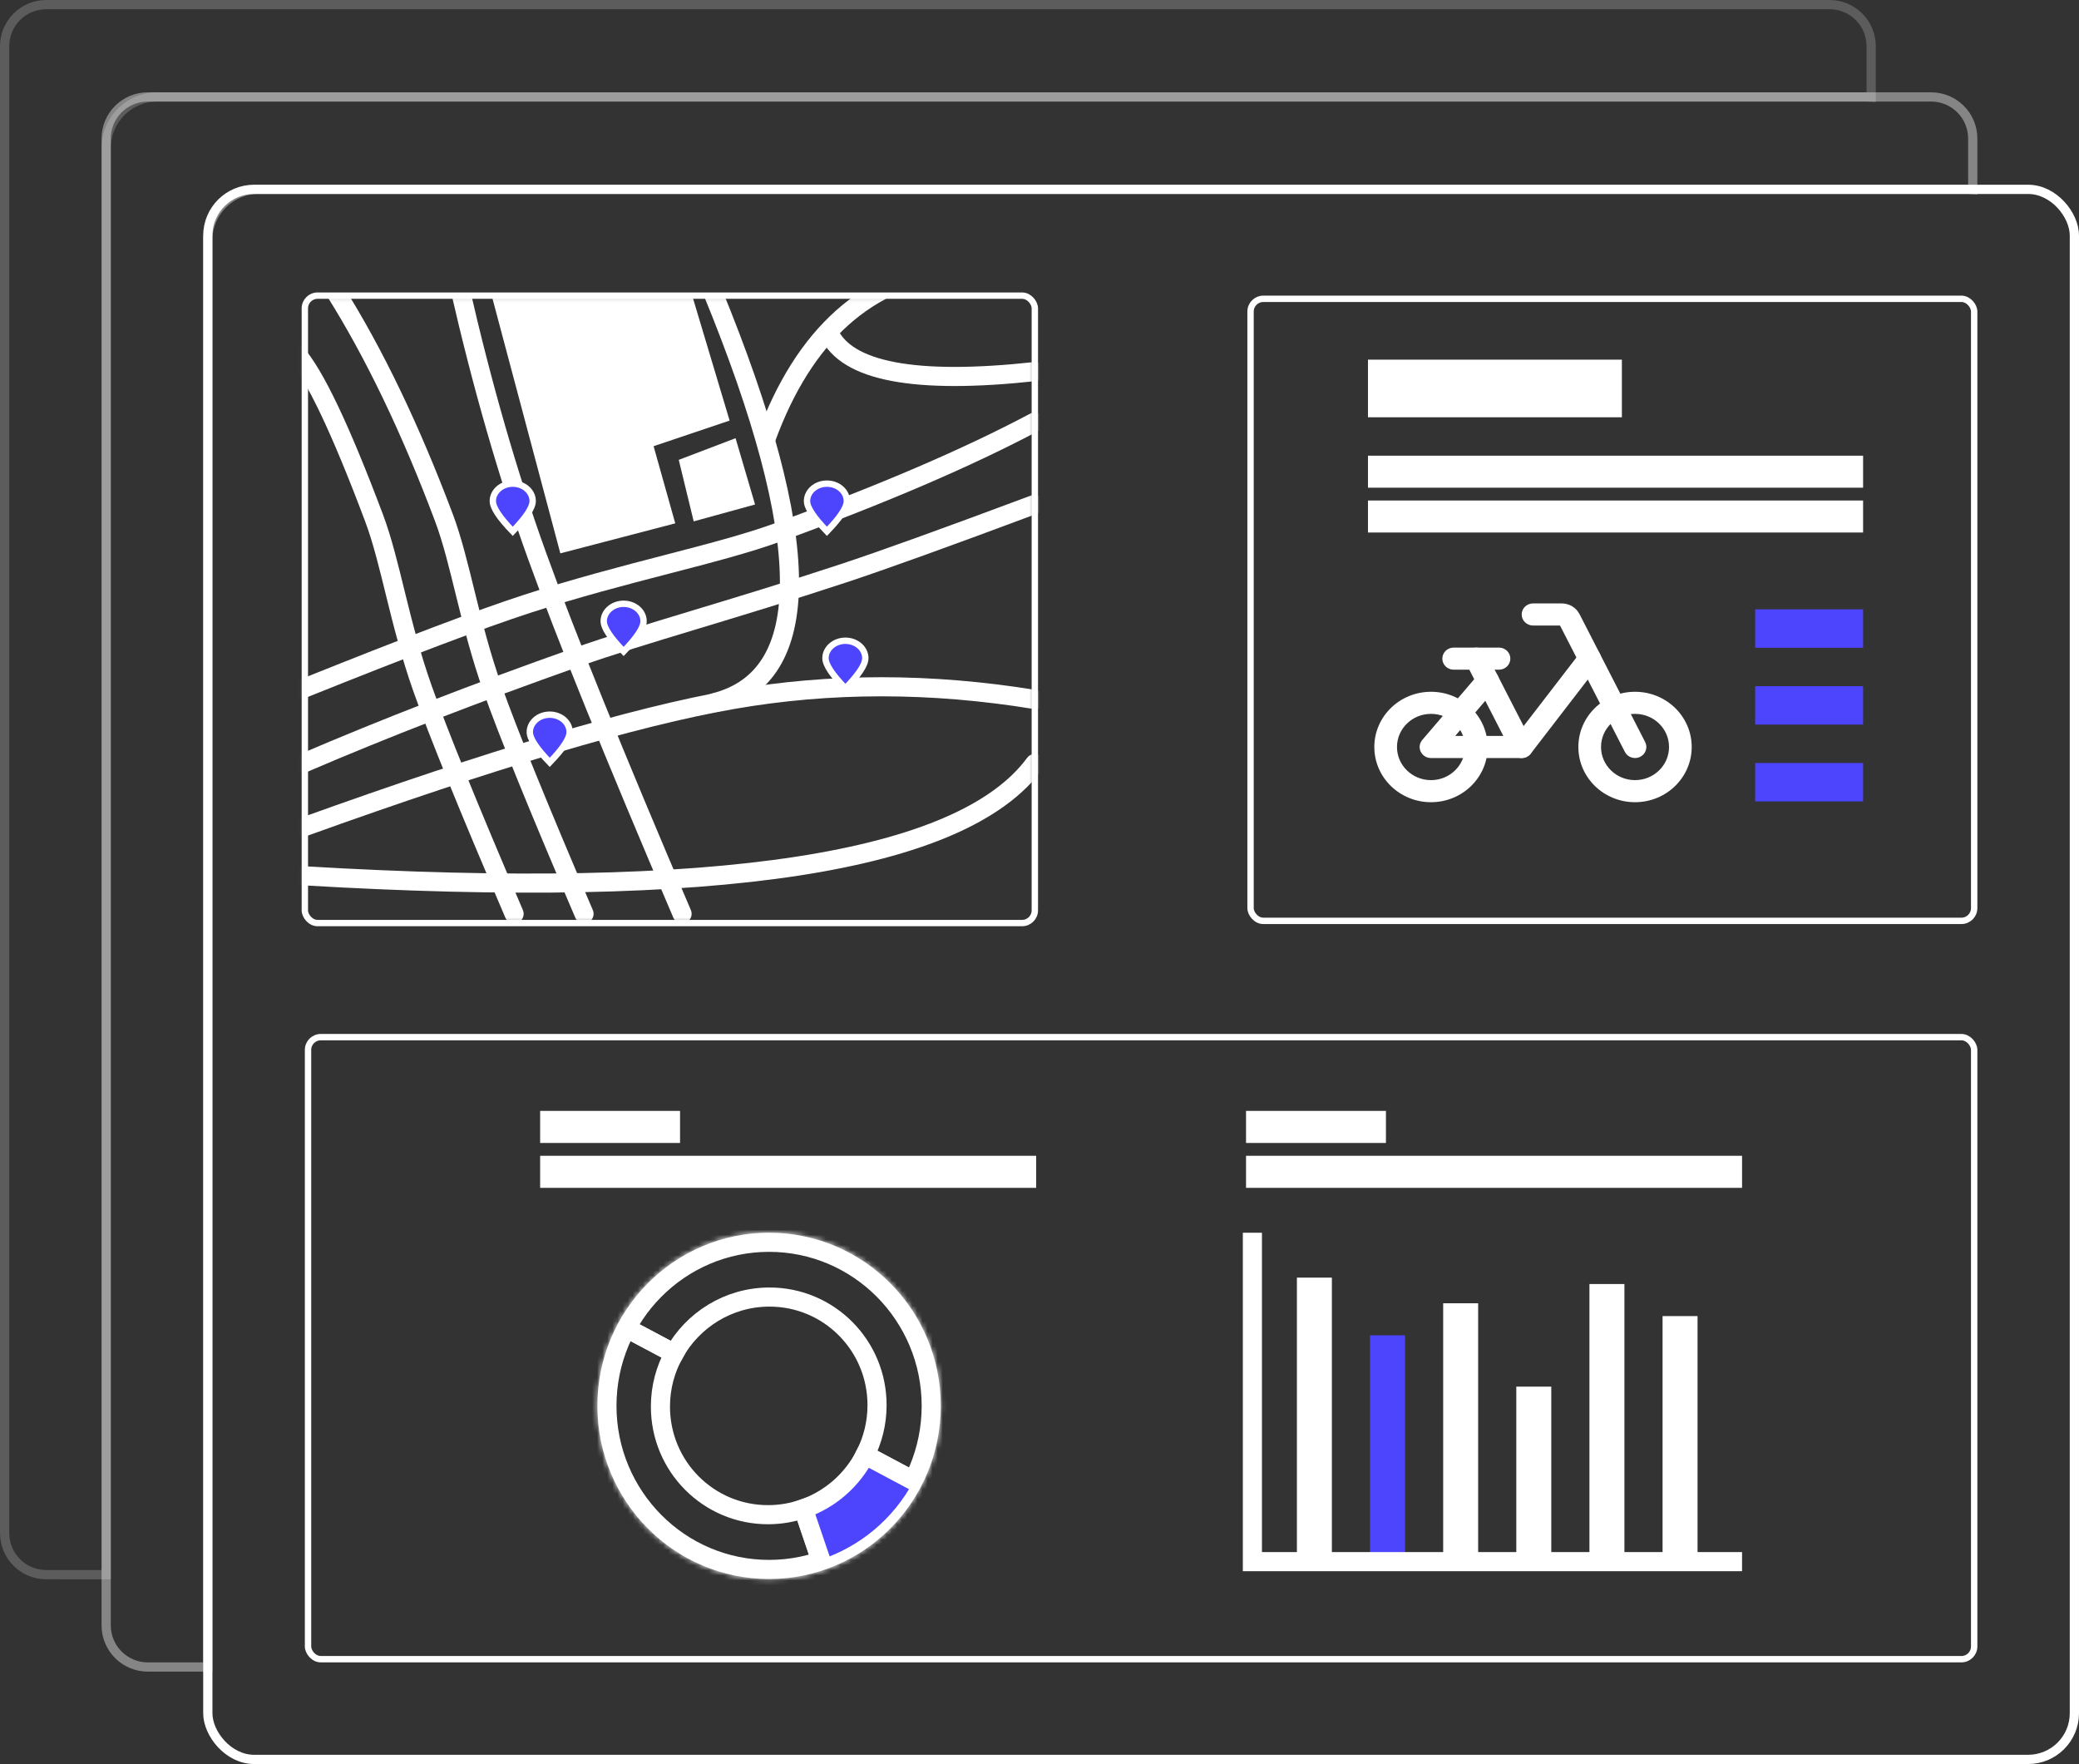 <?xml version="1.0" encoding="UTF-8"?>
<svg width="409px" height="347px" viewBox="0 0 409 347" version="1.1" xmlns="http://www.w3.org/2000/svg" xmlns:xlink="http://www.w3.org/1999/xlink">
    <rect x="0" y="0" width="409" height="347" fill="#333333" stroke="none"/>
    <title>Group Copy 4</title>
    <defs>
        <ellipse id="path-1" cx="91.328" cy="73.159" rx="33.779" ry="34.057"></ellipse>
        <path d="M33.779,0 C52.435,0 67.558,15.248 67.558,34.057 L54.828,34.057 C54.775,30.774 53.97,27.454 52.337,24.357 C46.822,13.9 33.944,9.93 23.573,15.49 C16.503,19.28 12.423,26.519 12.288,34.056 L4.54747351e-13,34.057 C4.54747351e-13,15.248 15.123,0 33.779,0 Z" id="path-3"></path>
        <path d="M14.779,44.491 C20.293,54.948 33.171,58.917 43.543,53.358 C45.666,52.219 47.52,50.77 49.078,49.094 L58.157,57.631 C52.01,64.092 43.36,68.114 33.779,68.114 C15.123,68.114 2.55795385e-12,52.866 2.55795385e-12,34.057 L12.288,34.057 C12.225,37.577 13.023,41.162 14.779,44.491 Z" id="path-5"></path>
        <path d="M67.552,34.057 C67.552,43.206 63.973,51.512 58.151,57.631 L49.075,49.097 C52.875,45.013 54.917,39.587 54.828,34.056 L67.552,34.057 Z" id="path-7"></path>
        <rect id="path-9" x="59.972" y="58.154" width="143.611" height="123.421" rx="2.506"></rect>
    </defs>
    <g id="Website" stroke="none" stroke-width="1" fill="none" fill-rule="evenodd">
        <g id="Mobile-ab-1200" transform="translate(-381, -399)">
            <g id="Group-Copy-4" transform="translate(381, 399)">
                <g id="Group-Copy-2" transform="translate(245.393, 58.154)">
                    <rect id="Rectangle" stroke="#FFFFFF" stroke-width="1.253" x="0.627" y="0.627" width="142.358" height="122.361" rx="2.506"></rect>
                    <g id="Bike" transform="translate(24.976, 60.546)" fill="#FFFFFF" fill-rule="nonzero">
                        <path d="M11.15,39.102 C17.308,39.102 22.3,34.239 22.3,28.241 C22.3,22.242 17.308,17.379 11.15,17.379 C4.992,17.379 0,22.242 0,28.241 C0,34.239 4.992,39.102 11.15,39.102 Z M11.15,34.758 C7.455,34.758 4.46,31.84 4.46,28.241 C4.46,24.641 7.455,21.724 11.15,21.724 C14.845,21.724 17.84,24.641 17.84,28.241 C17.84,31.84 14.845,34.758 11.15,34.758 Z" id="Oval"></path>
                        <path d="M51.289,39.102 C57.447,39.102 62.439,34.239 62.439,28.241 C62.439,22.242 57.447,17.379 51.289,17.379 C45.132,17.379 40.14,22.242 40.14,28.241 C40.14,34.239 45.132,39.102 51.289,39.102 Z M51.289,34.758 C47.595,34.758 44.6,31.84 44.6,28.241 C44.6,24.641 47.595,21.724 51.289,21.724 C54.984,21.724 57.979,24.641 57.979,28.241 C57.979,31.84 54.984,34.758 51.289,34.758 Z" id="Oval"></path>
                        <path d="M36.531,4.345 L49.295,29.212 C49.846,30.285 51.185,30.72 52.287,30.184 C53.388,29.647 53.835,28.342 53.284,27.269 L40.366,2.101 C39.705,0.814 38.354,0 36.876,0 L31.22,0 C29.988,0 28.99,0.973 28.99,2.172 C28.99,3.372 29.988,4.345 31.22,4.345 L36.531,4.345 Z" id="Path-2"></path>
                        <path d="M27.875,26.068 L15.911,26.068 L24.013,16.597 C24.801,15.676 24.673,14.306 23.727,13.538 C22.781,12.77 21.375,12.894 20.587,13.816 L9.437,26.85 C8.226,28.265 9.259,30.413 11.15,30.413 L28.99,30.413 C29.692,30.413 30.353,30.091 30.774,29.544 L44.154,12.165 C44.892,11.205 44.693,9.844 43.708,9.124 C42.722,8.404 41.325,8.599 40.586,9.558 L27.875,26.068 Z" id="Path"></path>
                        <path d="M30.984,27.269 L22.064,9.89 C21.514,8.817 20.174,8.382 19.073,8.919 C17.971,9.455 17.524,10.76 18.075,11.833 L26.995,29.212 C27.546,30.285 28.885,30.72 29.987,30.184 C31.089,29.647 31.535,28.342 30.984,27.269 Z" id="Path-4"></path>
                        <path d="M15.61,13.034 L24.53,13.034 C25.761,13.034 26.76,12.062 26.76,10.862 C26.76,9.662 25.761,8.689 24.53,8.689 L15.61,8.689 C14.378,8.689 13.38,9.662 13.38,10.862 C13.38,12.062 14.378,13.034 15.61,13.034 Z" id="Path-5"></path>
                    </g>
                    <polygon id="Path-Copy-6" fill="#4D44FE" fill-rule="nonzero" points="121.132 69.266 99.903 69.266 99.903 61.71 121.132 61.71"></polygon>
                    <polygon id="Path-Copy-7" fill="#4D44FE" fill-rule="nonzero" points="121.132 84.378 99.903 84.378 99.903 76.822 121.132 76.822"></polygon>
                    <polygon id="Path-Copy-8" fill="#4D44FE" fill-rule="nonzero" points="121.132 99.491 99.903 99.491 99.903 91.935 121.132 91.935"></polygon>
                    <rect id="Rectangle-3" fill="#FFFFFF" x="23.727" y="12.594" width="49.951" height="11.334"></rect>
                    <rect id="Rectangle-3-Copy" fill="#FFFFFF" x="23.727" y="31.484" width="97.405" height="6.297"></rect>
                    <rect id="Rectangle-3-Copy-2" fill="#FFFFFF" x="23.727" y="40.3" width="97.405" height="6.297"></rect>
                </g>
                <g id="Group-Copy-3" transform="translate(59.972, 203.389)">
                    <rect id="Rectangle-5-Copy" fill="#4D44FE" x="209.554" y="59.284" width="6.881" height="44.148"></rect>
                    <rect id="Rectangle" stroke="#FFFFFF" stroke-width="1.253" x="0.627" y="0.627" width="327.779" height="122.361" rx="2.506"></rect>
                    <rect id="Rectangle-3-Copy" fill="#FFFFFF" x="46.29" y="15.136" width="27.524" height="6.307"></rect>
                    <rect id="Rectangle-3-Copy-2" fill="#FFFFFF" x="46.29" y="23.966" width="97.584" height="6.307"></rect>
                    <polygon id="Rectangle-3-Copy-4" fill="#FFFFFF" points="185.159 15.136 212.682 15.136 212.682 17.724 212.682 21.443 185.159 21.443"></polygon>
                    <rect id="Rectangle-3-Copy-3" fill="#FFFFFF" x="185.159" y="23.966" width="97.584" height="6.307"></rect>
                    <mask id="mask-2" fill="white">
                        <use xlink:href="#path-1"></use>
                    </mask>
                    <ellipse stroke="#FFFFFF" stroke-width="3.759" cx="91.328" cy="73.159" rx="31.899" ry="32.177"></ellipse>
                    <g id="Group" mask="url(#mask-2)">
                        <g transform="translate(99.624, 57.905) rotate(28) translate(-99.624, -57.905)translate(65.844, 40.876)">
                            <mask id="mask-4" fill="white">
                                <use xlink:href="#path-3"></use>
                            </mask>
                            <use id="Combined-Shape" stroke="#FFFFFF" stroke-width="3.759" fill="none" xlink:href="#path-3"></use>
                            <mask id="mask-6" fill="white">
                                <use xlink:href="#path-5"></use>
                            </mask>
                            <use id="Combined-Shape" stroke="#FFFFFF" stroke-width="3.759" fill="none" xlink:href="#path-5"></use>
                            <mask id="mask-8" fill="white">
                                <use xlink:href="#path-7"></use>
                            </mask>
                            <use id="Combined-Shape" stroke="#FFFFFF" stroke-width="3.759" fill="#4D44FE" fill-rule="evenodd" xlink:href="#path-7"></use>
                        </g>
                    </g>
                    <polyline id="Path" stroke="#FFFFFF" stroke-width="3.759" points="186.41 39.102 186.41 103.8 282.742 103.8"></polyline>
                    <rect id="Rectangle-5" fill="#FFFFFF" x="195.167" y="47.932" width="6.881" height="55.5"></rect>
                    <rect id="Rectangle-5-Copy-2" fill="#FFFFFF" x="223.942" y="52.977" width="6.881" height="50.455"></rect>
                    <rect id="Rectangle-5-Copy-3" fill="#FFFFFF" x="238.329" y="69.375" width="6.881" height="34.057"></rect>
                    <rect id="Rectangle-5-Copy-4" fill="#FFFFFF" x="252.716" y="49.193" width="6.881" height="54.239"></rect>
                    <rect id="Rectangle-5-Copy-5" fill="#FFFFFF" x="267.104" y="55.5" width="6.881" height="47.932"></rect>
                </g>
                <mask id="mask-10" fill="white">
                    <use xlink:href="#path-9"></use>
                </mask>
                <use id="Rectangle" stroke="#FFFFFF" stroke-width="1.253" xlink:href="#path-9"></use>
                <g id="Group" mask="url(#mask-10)">
                    <g transform="translate(58.154, 52.7)">
                        <g id="Group" stroke-width="1" fill="none" stroke-linecap="round">
                            <path d="M1.573,82.707 C21.789,74.581 36.442,69.041 45.532,66.085 C64.824,59.813 82.873,56.39 94.894,52.012 C115.41,44.539 132.255,37.306 145.428,30.311" id="Path" stroke="#FFFFFF" stroke-width="3.759"></path>
                            <path d="M1.573,97.397 C17.364,90.608 35.246,83.68 55.219,76.614 C68.302,71.985 85.998,67.261 107.745,60.083 C115.38,57.563 127.942,53.036 145.428,46.502" id="Path" stroke="#FFFFFF" stroke-width="3.759"></path>
                            <path d="M42.984,127.057 C34.034,106.168 28.033,91.411 24.982,82.785 C20.361,69.721 18.729,57.947 15.429,49.172 C8.86,31.706 3.717,20.899 0,16.749" id="Path" stroke="#FFFFFF" stroke-width="3.759"></path>
                            <path d="M56.744,127.057 C47.794,106.164 41.793,91.404 38.742,82.777 C34.121,69.711 32.489,57.935 29.189,49.158 C22.62,31.689 15.481,16.822 7.771,4.555" id="Path-Copy" stroke="#FFFFFF" stroke-width="3.759"></path>
                            <path d="M1.573,109.972 C38.7,96.598 66.848,88.241 86.018,84.9 C105.187,81.559 124.991,81.559 145.428,84.9" id="Path" stroke="#FFFFFF" stroke-width="3.759"></path>
                            <path d="M81.978,4.555 C102.073,53.506 102.216,80.492 82.409,85.514" id="Path" stroke="#FFFFFF" stroke-width="3.759"></path>
                            <path d="M32.257,3.714 C36.68,23.074 41.749,40.677 47.463,56.523 C53.177,72.369 62.699,95.88 76.029,127.057" id="Path" stroke="#FFFFFF" stroke-width="3.759"></path>
                            <path d="M92.561,33.498 C100.011,13.121 112.484,1.955 129.98,0" id="Path" stroke="#FFFFFF" stroke-width="3.759"></path>
                            <path d="M104.881,12.721 C108.348,20.395 121.864,22.952 145.428,20.395" id="Path" stroke="#FFFFFF" stroke-width="3.759"></path>
                            <path d="M1.573,119.574 C83.093,124.423 131.045,117.06 145.428,97.484" id="Path" stroke="#FFFFFF" stroke-width="3.759"></path>
                        </g>
                        <polygon id="Path" fill="#FFFFFF" points="37.906 2.934 52.08 56.15 74.69 50.248 70.427 35.07 85.384 30.031 76.821 1.457"></polygon>
                        <polygon id="Path" fill="#FFFFFF" points="75.377 37.758 86.554 33.498 90.388 46.539 78.315 49.858"></polygon>
                    </g>
                </g>
                <path d="M166.316,126.041 C167.407,126.041 168.397,126.431 169.113,127.069 C169.801,127.682 170.235,128.527 170.235,129.464 C170.235,130.799 168.866,132.773 166.316,135.423 C163.767,132.772 162.398,130.798 162.398,129.464 C162.398,128.527 162.832,127.682 163.52,127.069 C164.235,126.431 165.226,126.041 166.316,126.041 Z" id="Oval-2" stroke="#FFFFFF" stroke-width="1.253" fill="#4D44FE" mask="url(#mask-10)"></path>
                <path d="M122.688,118.77 C123.779,118.77 124.769,119.159 125.485,119.797 C126.173,120.41 126.606,121.255 126.606,122.193 C126.606,123.527 125.237,125.501 122.688,128.152 C120.139,125.501 118.77,123.527 118.77,122.193 C118.77,121.255 119.203,120.41 119.891,119.797 C120.607,119.159 121.597,118.77 122.688,118.77 Z" id="Oval-2-Copy" stroke="#FFFFFF" stroke-width="1.253" fill="#4D44FE" mask="url(#mask-10)"></path>
                <path d="M100.874,95.138 C101.965,95.138 102.955,95.527 103.67,96.165 C104.358,96.778 104.792,97.623 104.792,98.561 C104.792,99.895 103.423,101.869 100.873,104.519 C98.324,101.869 96.956,99.895 96.956,98.561 C96.956,97.623 97.389,96.778 98.077,96.165 C98.793,95.527 99.783,95.138 100.874,95.138 Z" id="Oval-2-Copy-4" stroke="#FFFFFF" stroke-width="1.253" fill="#4D44FE" mask="url(#mask-10)"></path>
                <path d="M162.681,95.138 C163.772,95.138 164.762,95.527 165.477,96.165 C166.166,96.778 166.599,97.623 166.599,98.561 C166.599,99.895 165.23,101.869 162.68,104.519 C160.131,101.869 158.763,99.895 158.763,98.561 C158.763,97.623 159.196,96.778 159.884,96.165 C160.6,95.527 161.59,95.138 162.681,95.138 Z" id="Oval-2-Copy-2" stroke="#FFFFFF" stroke-width="1.253" fill="#4D44FE" mask="url(#mask-10)"></path>
                <path d="M108.145,140.584 C109.236,140.584 110.226,140.974 110.942,141.611 C111.63,142.225 112.063,143.069 112.063,144.007 C112.063,145.341 110.694,147.315 108.145,149.966 C105.596,147.315 104.227,145.341 104.227,144.007 C104.227,143.069 104.66,142.225 105.348,141.611 C106.064,140.974 107.054,140.584 108.145,140.584 Z" id="Oval-2-Copy-3" stroke="#FFFFFF" stroke-width="1.253" fill="#4D44FE" mask="url(#mask-10)"></path>
                <rect id="Rectangle-6" stroke="#FFFFFF" stroke-width="1.818" x="40.884" y="37.249" width="367.207" height="308.842" rx="9.089"></rect>
                <path d="M379.914,19.07 C382.173,19.07 384.218,19.986 385.699,21.466 C387.179,22.947 388.095,24.992 388.095,27.251 L388.095,37.277 C387.795,37.25 387.492,37.236 387.186,37.236 L50.883,37.236 C48.122,37.236 45.622,38.355 43.813,40.165 C42.004,41.974 40.884,44.474 40.884,47.235 L40.884,327.913 L29.068,327.913 C26.809,327.913 24.764,326.997 23.284,325.517 C21.804,324.036 20.888,321.991 20.888,319.732 L20.888,27.251 C20.888,24.992 21.804,22.947 23.284,21.466 C24.764,19.986 26.809,19.07 29.068,19.07 Z" id="Combined-Shape" stroke-opacity="0.4" stroke="#FFFFFF" stroke-width="1.818"></path>
                <path d="M359.935,0.909 C362.194,0.909 364.239,1.825 365.72,3.305 C367.2,4.785 368.116,6.83 368.116,9.089 L368.115,19.116 C367.816,19.089 367.513,19.075 367.207,19.075 L30.904,19.075 C28.143,19.075 25.643,20.194 23.834,22.003 C22.024,23.813 20.905,26.312 20.905,29.073 L20.905,309.752 L9.089,309.751 C6.83,309.751 4.785,308.836 3.305,307.355 C1.825,305.875 0.909,303.83 0.909,301.571 L0.909,9.089 C0.909,6.83 1.825,4.785 3.305,3.305 C4.785,1.825 6.83,0.909 9.089,0.909 Z" id="Combined-Shape-Copy" stroke-opacity="0.2" stroke="#FFFFFF" stroke-width="1.818"></path>
            </g>
        </g>
    </g>
</svg>